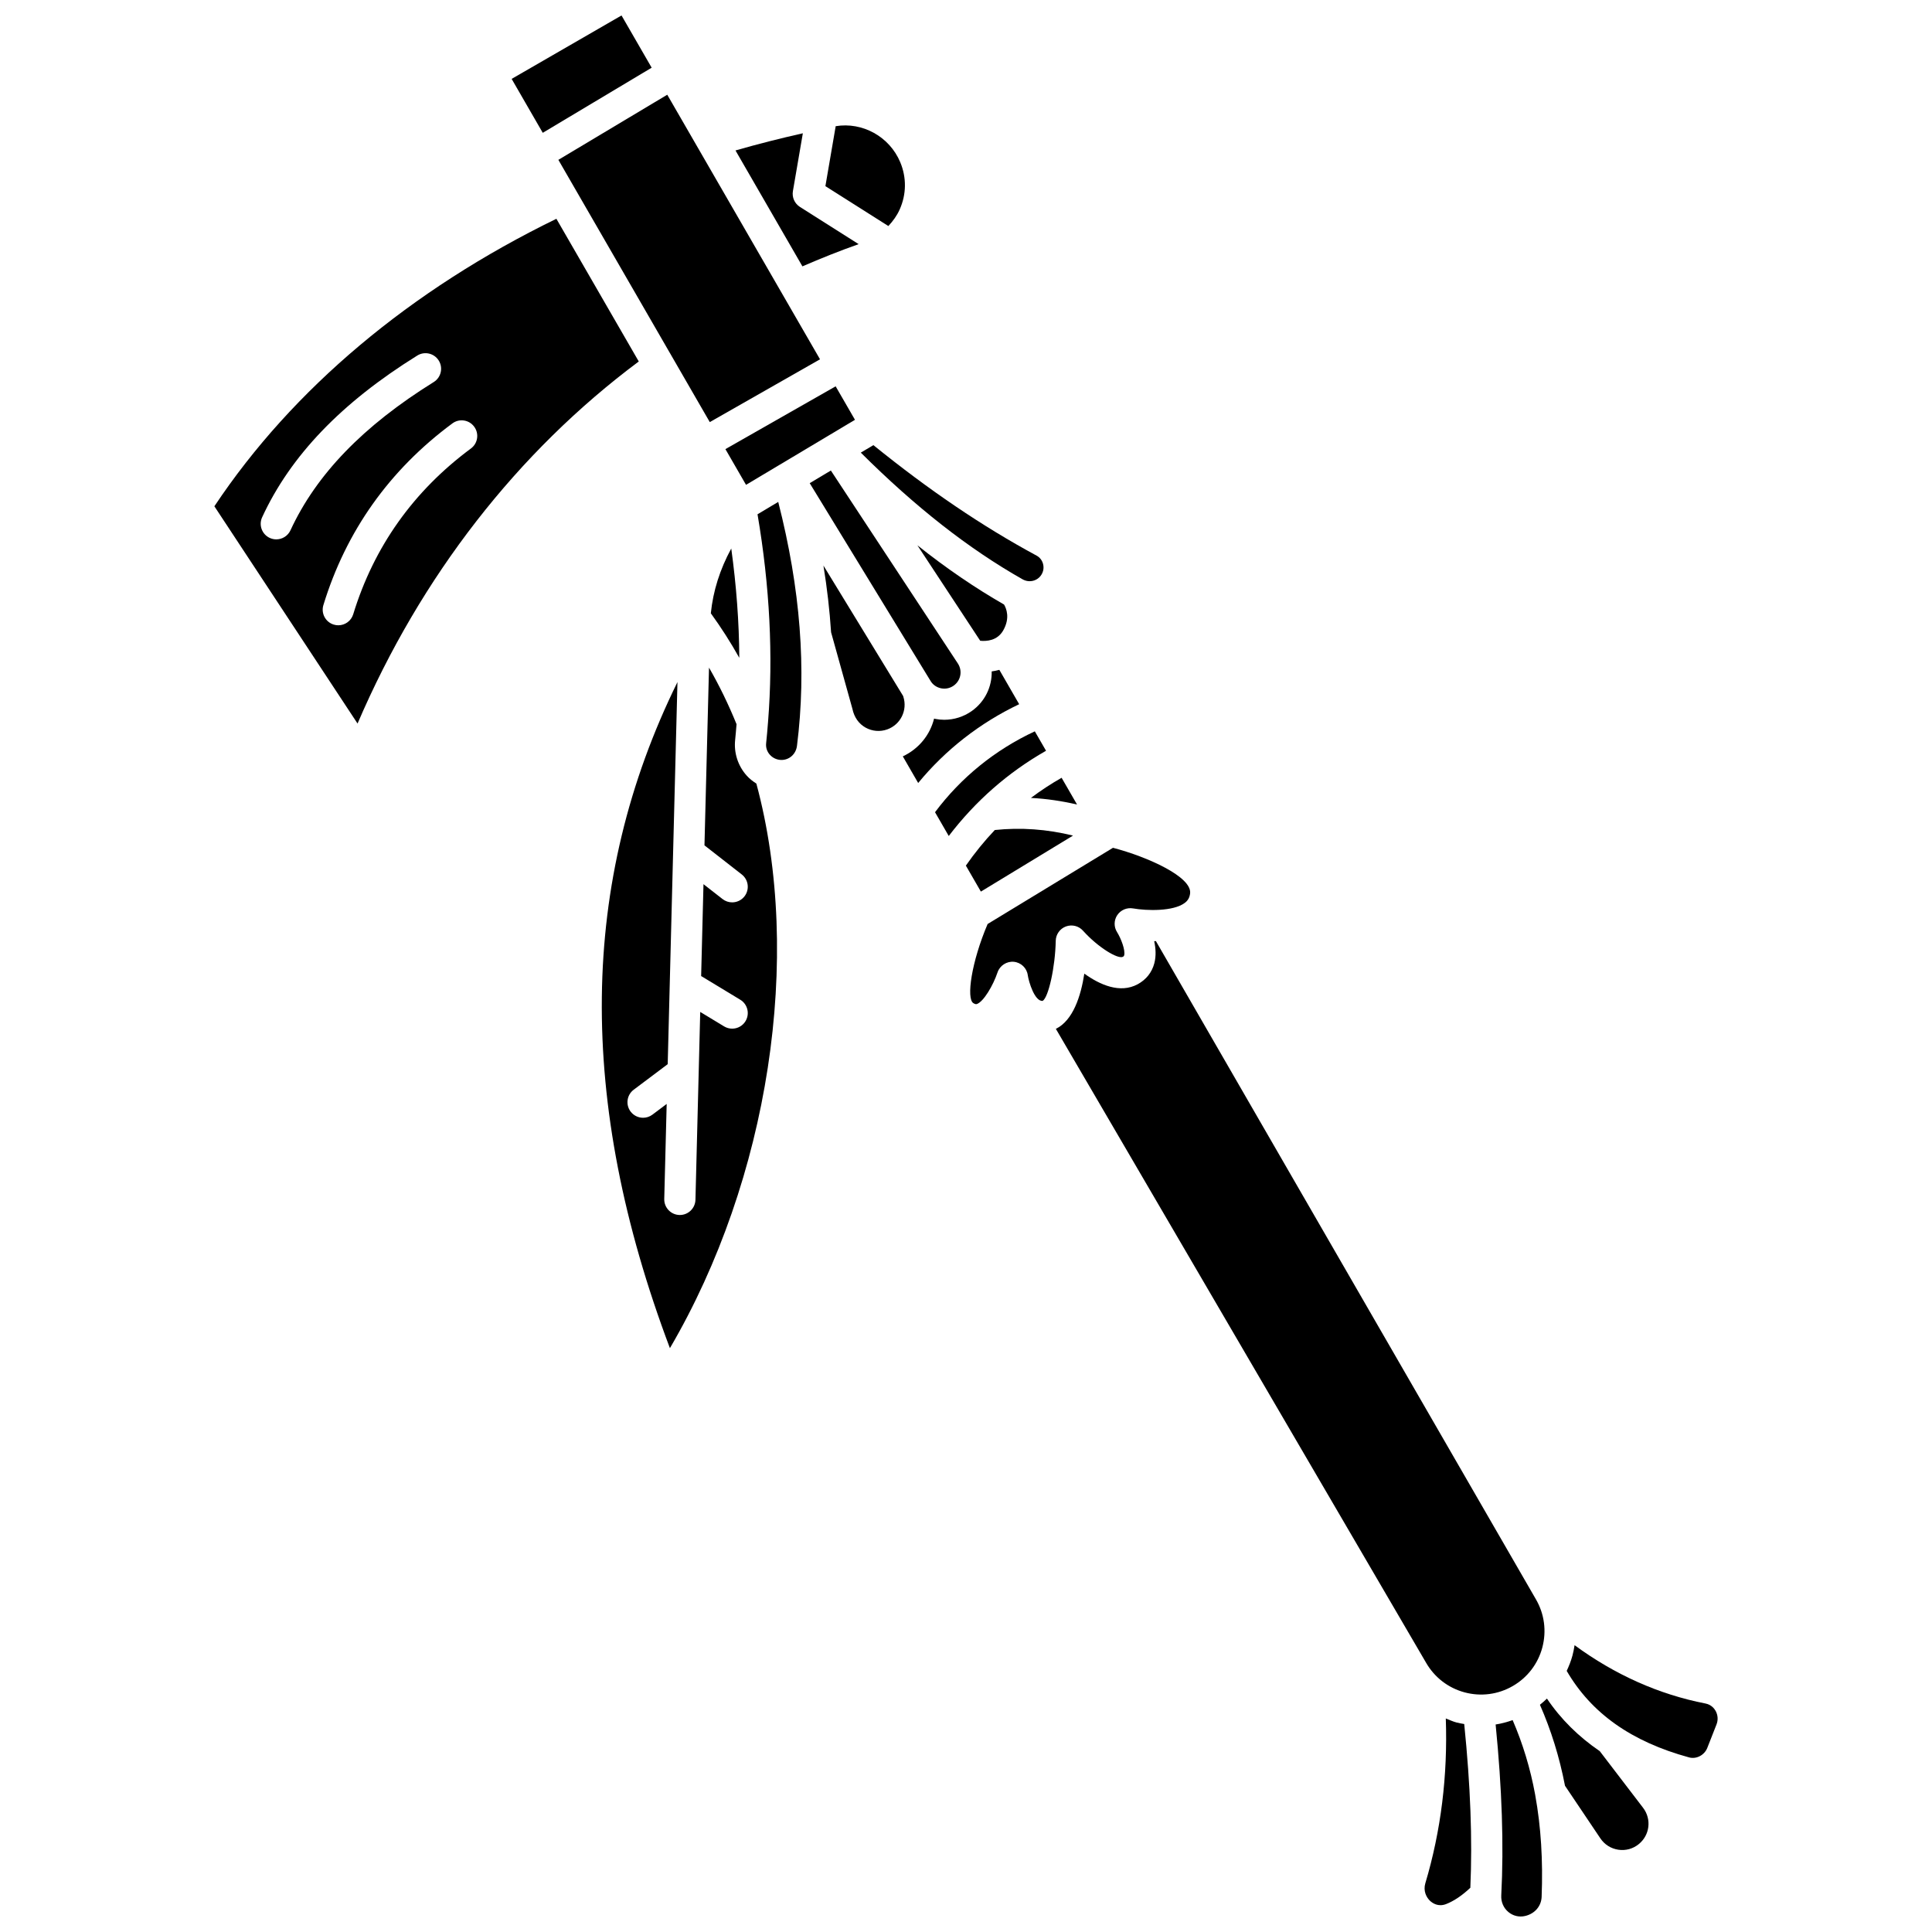 <?xml version="1.0" encoding="UTF-8"?>
<!-- Uploaded to: ICON Repo, www.iconrepo.com, Generator: ICON Repo Mixer Tools -->
<svg width="800px" height="800px" version="1.1" viewBox="144 144 512 512" xmlns="http://www.w3.org/2000/svg">
 <defs>
  <clipPath id="b">
   <path d="m279 148.09h38v31.906h-38z"/>
  </clipPath>
  <clipPath id="a">
   <path d="m540 599h13v52.902h-13z"/>
  </clipPath>
 </defs>
 <g clip-path="url(#b)">
  <path d="m316.7 161.94-7.992-13.844-29.117 16.812 8.246 14.289z"/>
 </g>
 <path d="m429.43 357.21-4.094-7.09c-2.836 1.613-5.547 3.398-8.129 5.336 4.074 0.211 8.152 0.805 12.223 1.754z"/>
 <path d="m291.45 201.98c-38.672 18.84-69.922 45.074-90.637 76.191l37.941 57.578c16.762-39.066 42.414-72.008 74.527-95.953zm-74.23 84.957c-0.578 0-1.164-0.121-1.727-0.379-2.074-0.953-2.981-3.414-2.019-5.484 7.531-16.309 20.977-30.328 41.109-42.848 1.934-1.211 4.484-0.613 5.691 1.324 1.207 1.934 0.613 4.488-1.324 5.691-18.719 11.645-31.137 24.504-37.973 39.297-0.699 1.508-2.195 2.398-3.758 2.398zm51.582-24.086c-15.23 11.281-25.727 26.062-31.195 43.934-0.547 1.781-2.18 2.922-3.953 2.922-0.402 0-0.805-0.059-1.211-0.184-2.18-0.664-3.41-2.981-2.742-5.164 5.992-19.594 17.492-35.797 34.184-48.152 1.836-1.359 4.418-0.977 5.777 0.863 1.363 1.832 0.98 4.422-0.859 5.781z"/>
 <path d="m339.92 318.33c-0.047-9.438-0.773-19.113-2.129-28.973-3.023 5.578-4.812 11.262-5.414 17.172 2.707 3.738 5.234 7.668 7.543 11.801z"/>
 <path d="m344.75 280.29c3.246 19.027 4.184 37.496 2.789 55.031 0 0.109-0.02 0.203-0.027 0.309-0.145 1.781-0.281 3.566-0.477 5.332-0.125 1.125 0.23 2.211 0.992 3.062 0.781 0.871 1.906 1.371 3.074 1.371 2.109 0 3.832-1.566 4.106-3.727 2.578-20.402 0.918-41.621-4.969-64.656z"/>
 <path d="m332.1 255.86 29.211-16.641-40.48-70.117-28.859 17.258z"/>
 <path d="m403.77 313.81c1.688 0.164 4.527-0.008 6.086-2.731 1.895-3.309 0.828-5.848 0.227-6.867-7.699-4.418-15.324-9.617-22.965-15.703z"/>
 <path d="m350.7 267.12 0.016-0.012 0.016-0.004 19.844-11.852-5.121-8.871-29.215 16.641 5.465 9.465z"/>
 <path d="m372.12 263.95c14.512 14.445 28.586 25.492 42.883 33.578 1.758 0.992 3.953 0.445 4.988-1.234 0.539-0.867 0.688-1.891 0.422-2.871-0.254-0.945-0.859-1.719-1.703-2.176-14.387-7.766-28.551-17.383-43.25-29.281z"/>
 <path d="m371.55 208.7-15.562-9.863c-1.41-0.895-2.144-2.547-1.859-4.191l2.633-15.324c-6.004 1.348-11.953 2.856-17.848 4.551l17.734 30.715c4.902-2.125 9.883-4.117 14.902-5.887z"/>
 <path d="m382.43 199.5c1.797-4.019 1.844-8.465 0.141-12.52-2.848-6.785-10.008-10.711-17.105-9.539l-2.727 15.891 16.684 10.57c1.211-1.293 2.269-2.738 3.008-4.402z"/>
 <path d="m341.88 349.54c-2.32-2.582-3.43-6.043-3.055-9.477 0.148-1.367 0.246-2.758 0.367-4.137-2.129-5.246-4.566-10.258-7.297-14.996l-1.203 47.098 9.883 7.711c1.801 1.406 2.121 4.004 0.719 5.805-0.812 1.047-2.035 1.59-3.266 1.59-0.891 0-1.785-0.285-2.539-0.871l-5.059-3.949-0.621 24.348 10.363 6.273c1.957 1.184 2.578 3.719 1.398 5.676-0.777 1.285-2.144 1.992-3.539 1.992-0.73 0-1.465-0.195-2.137-0.598l-6.328-3.832-1.266 49.781c-0.062 2.25-1.898 4.031-4.129 4.031h-0.109c-2.285-0.062-4.082-1.961-4.031-4.238l0.645-25.191-3.773 2.836c-0.742 0.559-1.617 0.828-2.481 0.828-1.258 0-2.496-0.57-3.312-1.648-1.367-1.824-1-4.414 0.824-5.785l9.012-6.769 2.586-101.26c-26.059 52.953-26.711 110.94-2 176.52 26.199-44.723 35.328-103.57 22.91-149.62-0.934-0.598-1.812-1.273-2.562-2.113z"/>
 <path d="m426.48 389.52c1.602-0.586 3.387-0.148 4.519 1.117 4.047 4.504 9.277 7.594 10.559 6.93 0.293-0.156 0.316-0.254 0.359-0.402 0.359-1.375-0.859-4.516-1.895-6.156-0.867-1.379-0.84-3.144 0.07-4.5 0.914-1.359 2.551-2.039 4.144-1.773 3.703 0.648 10.699 0.824 13.73-1.449 0.855-0.637 1.293-1.422 1.426-2.531 0.508-4.375-11.254-9.68-20.441-12.078l-33.219 20.191c-4.293 10.059-5.699 19.797-3.781 20.977 0.586 0.355 0.789 0.273 0.949 0.227 1.773-0.641 4.301-4.93 5.457-8.379 0.609-1.824 2.453-2.984 4.309-2.809 1.914 0.184 3.453 1.652 3.707 3.559 0.258 1.789 1.852 7.031 3.953 6.797 1.516-0.926 3.316-8.84 3.457-15.93 0.035-1.691 1.102-3.199 2.695-3.789z"/>
 <path d="m552.73 580.61c1.156-4.34 0.566-8.871-1.684-12.758l-100.72-174.45c-0.148 0.004-0.312 0.023-0.457 0.023 0.418 1.855 0.551 3.891 0.043 5.836-0.637 2.426-2.164 4.356-4.422 5.578-4.672 2.527-10.012 0.145-14.133-2.816-0.918 5.981-3 12.414-7.543 14.633l98.113 167.99c2.258 3.906 5.883 6.688 10.219 7.852 4.344 1.156 8.871 0.562 12.758-1.684 3.883-2.238 6.664-5.863 7.828-10.199z"/>
 <path d="m530 600.48c-0.992-0.266-1.91-0.695-2.848-1.07 0.527 15.129-1.277 29.789-5.426 43.68-0.602 2.019 0.27 3.75 1.289 4.691 0.57 0.52 2.082 1.637 4.195 0.828 2.141-0.836 4.305-2.316 6.445-4.332 0.57-12.797 0.039-27.051-1.621-43.395-0.684-0.121-1.363-0.219-2.035-0.402z"/>
 <path d="m393.41 326.41c1.156 0.23 2.344-0.016 3.316-0.703 1.906-1.344 2.398-3.922 1.117-5.875l-33.656-51.137-5.606 3.348 32.078 52.5c0.59 0.953 1.582 1.629 2.75 1.867z"/>
 <path d="m567.96 608.08c-5.606-3.832-10.293-8.434-14.008-13.941-0.59 0.578-1.207 1.125-1.855 1.641 2.938 6.68 5.176 13.836 6.644 21.465l9.379 13.949c1.105 1.637 2.789 2.703 4.742 3 1.961 0.293 3.879-0.227 5.414-1.473 2.953-2.387 3.461-6.621 1.152-9.641z"/>
 <path d="m598.67 597.43c-0.336-0.602-1.121-1.664-2.668-1.973-12.422-2.418-24.055-7.644-34.723-15.465-0.141 0.918-0.316 1.836-0.562 2.75-0.379 1.418-0.922 2.762-1.523 4.062 6.508 11.199 17.098 18.738 32.402 22.918 1.941 0.547 4.094-0.574 4.859-2.523l2.441-6.211c0.457-1.16 0.375-2.453-0.227-3.559z"/>
 <g clip-path="url(#a)">
  <path d="m550.83 619.59c-1.285-7.012-3.297-13.555-5.965-19.746-1.473 0.523-2.977 0.93-4.508 1.164 1.691 17.043 2.191 31.922 1.492 45.305-0.09 1.719 0.602 3.328 1.902 4.402 1.246 1.035 2.863 1.41 4.445 1.035 2.625-0.625 4.258-2.672 4.352-5.062 0.379-9.668-0.18-18.598-1.688-26.906-0.016-0.059-0.02-0.125-0.031-0.191z"/>
 </g>
 <path d="m414.09 330.62-5.254-9.105c-0.684 0.188-1.355 0.324-2.027 0.414 0.09 4.035-1.758 8.016-5.32 10.527-2.129 1.496-4.68 2.293-7.258 2.293-0.809 0-1.633-0.082-2.434-0.242-0.086-0.016-0.164-0.059-0.254-0.078-1.07 4.316-4.035 8.02-8.289 10.016l4.07 7.055c7.25-8.812 16.355-15.918 26.766-20.879z"/>
 <path d="m383.39 328.62-0.062-0.191-21.109-34.551c0.973 5.988 1.648 11.879 2.027 17.68l5.652 20.289c0.473 2.273 1.711 3.981 3.477 4.969 1.77 0.996 3.879 1.164 5.769 0.48 3.535-1.281 5.402-5.094 4.246-8.676z"/>
 <path d="m428.36 365.44c-6.918-1.707-13.855-2.199-20.727-1.477-2.762 2.906-5.312 6.055-7.668 9.43l3.977 6.887z"/>
 <path d="m421.21 342.96-2.973-5.148c-10.516 4.894-19.559 12.223-26.445 21.434l3.637 6.301c7.102-9.305 15.746-16.871 25.781-22.586z"/>
</svg>
